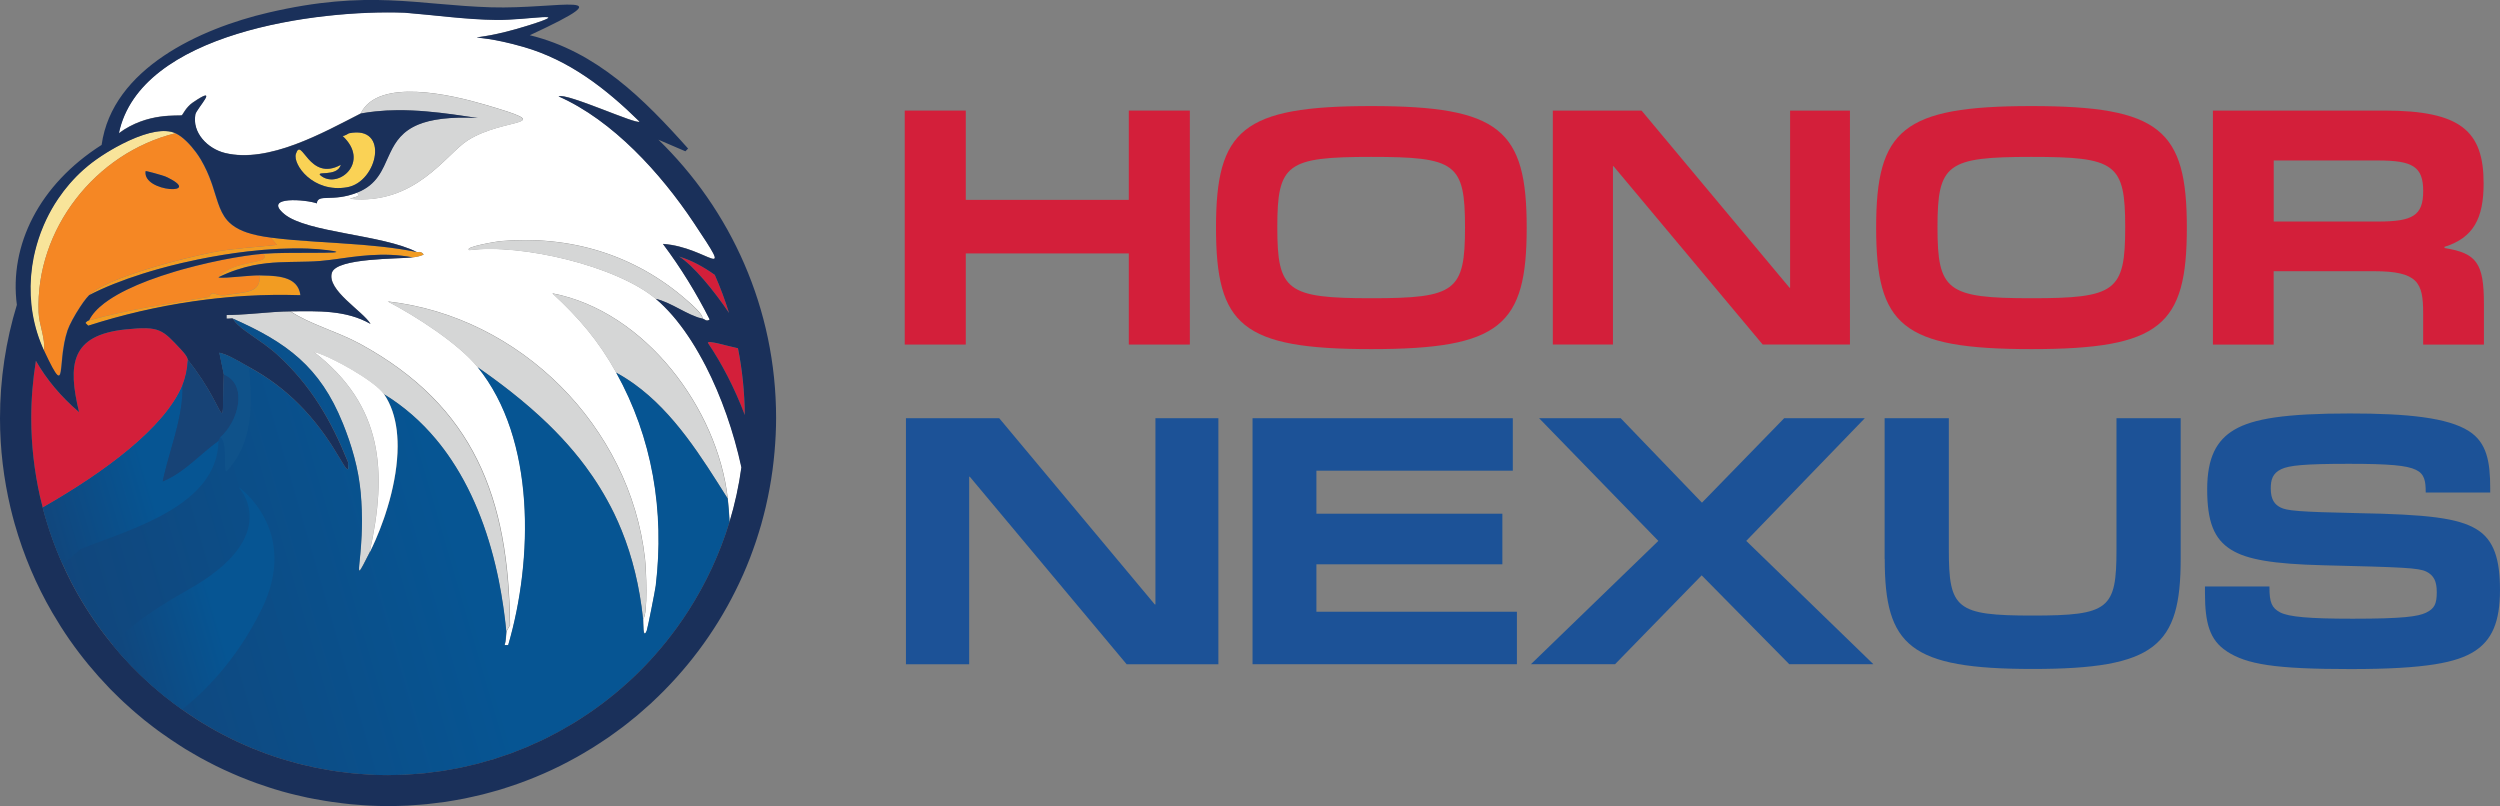 <?xml version="1.0" encoding="UTF-8"?><svg id="Layer_1" xmlns="http://www.w3.org/2000/svg" xmlns:xlink="http://www.w3.org/1999/xlink" viewBox="0 0 515.95 166.39"><rect x="0" y="0" width="515.95" height="166.39" fill="#808080" stroke="none"/><defs><style>.cls-1{fill:#1a305a;}.cls-2{fill:url(#linear-gradient-3);}.cls-3{fill:url(#linear-gradient-2);}.cls-4{fill:url(#linear-gradient);}.cls-5{fill:#f29c22;}.cls-6{fill:#d31f3a;}.cls-7{fill:#fff;}.cls-8{fill:#fad255;}.cls-9{fill:#174376;}.cls-10{fill:#f58724;}.cls-11{fill:#f8e49a;}.cls-12{fill:#1c5297;}.cls-13{fill:#0f528a;}.cls-14{fill:#d5d6d6;}</style><linearGradient id="linear-gradient" x1="92.96" y1="105.98" x2="-61.82" y2="151.01" gradientUnits="userSpaceOnUse"><stop offset="0" stop-color="#065593"/><stop offset="1" stop-color="#1c3765"/></linearGradient><linearGradient id="linear-gradient-2" x1="-113.81" y1="321.42" x2="-211.33" y2="349.8" gradientTransform="translate(82.27 -51.47) scale(.46)" xlink:href="#linear-gradient"/><linearGradient id="linear-gradient-3" x1="43.66" y1="123.39" x2=".79" y2="135.87" xlink:href="#linear-gradient"/></defs><path class="cls-12" d="M186.97,86.31h19.25l32.11,38.44h.13v-38.44h12.99v50.78h-18.93l-32.37-38.7h-.13v38.7h-13.05v-50.78Z"/><path class="cls-12" d="M258.5,86.31h53.71v10.83h-40.53v8.88h38.38v10.44h-38.38v9.79h41.38v10.83h-54.56v-50.78Z"/><path class="cls-12" d="M342.25,111.63l-24.61-25.32h16.84l16.77,17.43,16.97-17.43h16.64l-24.47,25.32,26.24,25.45h-17.36l-18.08-18.34-17.88,18.34h-17.36l26.3-25.45Z"/><path class="cls-12" d="M388.95,115.35v-29.04h13.25v27.15c0,12.21,1.5,13.58,17.3,13.58s17.3-1.37,17.3-13.58v-27.15h13.25v29.04c0,17.95-5.16,22.71-30.54,22.71s-30.54-4.76-30.54-22.71Z"/><path class="cls-12" d="M459.56,134.41c-3.52-2.28-4.5-5.81-4.5-12.01v-1.37h13.31v.2c0,3.07.46,4.24,2.22,5.16,1.76.91,5.87,1.3,14.95,1.3,10.44,0,13.51-.46,15.14-1.24,1.76-.85,2.22-1.83,2.22-4.24,0-2.22-.59-3.46-2.15-4.24s-4.83-.91-21.28-1.31c-10.31-.26-15.73-1.17-18.99-3.2-3.59-2.22-4.96-5.87-4.96-12.47s1.96-10.12,5.55-12.27c3.92-2.35,10.7-3.39,23.89-3.39,11.88,0,20.23.85,24.6,3.66,3.66,2.35,4.37,6.27,4.37,11.75v.91h-13.31v-.06c0-2.35-.26-3.79-2.02-4.63-1.89-.91-5.48-1.24-13.84-1.24-9.2,0-12.34.33-13.97,1.11-1.76.85-2.15,2.15-2.15,3.98,0,2.35.85,3.33,2.02,3.92,1.3.65,3.46.91,15.99,1.17,14.23.26,20.62.98,24.47,3.33,3.66,2.22,4.83,6.33,4.83,12.53,0,6.66-1.7,10.38-5.29,12.66-3.59,2.28-9.79,3.66-25.52,3.66s-21.47-.98-25.58-3.66Z"/><path class="cls-6" d="M186.72,22.82h12.6v18.43h33.64v-18.43h12.6v48.29h-12.6v-18.81h-33.64v18.81h-12.6V22.82Z"/><path class="cls-6" d="M250.96,46.97c0-20.17,5.4-25.08,32.03-25.08s32.09,4.9,32.09,25.08-5.34,25.08-32.09,25.08-32.03-4.9-32.03-25.08ZM282.98,61.55c17.44,0,19.37-1.43,19.37-14.65s-1.92-14.52-19.37-14.52-19.37,1.43-19.37,14.52,1.92,14.65,19.37,14.65Z"/><path class="cls-6" d="M320.47,22.82h18.31l30.54,36.56h.12V22.82h12.35v48.29h-18l-30.79-36.81h-.12v36.81h-12.41V22.82Z"/><path class="cls-6" d="M387.2,46.97c0-20.17,5.4-25.08,32.03-25.08s32.09,4.9,32.09,25.08-5.34,25.08-32.09,25.08-32.03-4.9-32.03-25.08ZM419.23,61.55c17.44,0,19.37-1.43,19.37-14.65s-1.92-14.52-19.37-14.52-19.37,1.43-19.37,14.52,1.92,14.65,19.37,14.65Z"/><path class="cls-6" d="M456.71,22.82h35.38c15.77,0,20.48,4.22,20.48,15.02,0,7.26-2.11,11.23-8.07,13.1v.25c6.64,1.06,8.13,3.1,8.13,11.55v8.38h-12.54v-6.52c0-6.27-1.06-8.63-10.18-8.63h-20.67v15.15h-12.54V22.82ZM490.85,45.72c7.08,0,9.25-1.24,9.25-6.27s-2.11-6.33-9.31-6.33h-21.54v12.6h21.6Z"/><path class="cls-6" d="M37.66,79.49h0c.64-1.55,1.05-3.5,1.11-5.2-.08-.1.15-.49-1.49-2.23-3.8-4.03-4.28-4.81-11.32-4.08-11.37,1.17-12.03,7.18-9.65,17.08-3.83-3.28-6.78-6.86-8.91-10.6-.62,3.86-.96,7.82-.96,11.85,0,5.56.64,10.97,1.81,16.18h0c.17.76.36,1.51.56,2.26,12.92-7.35,25.25-16.54,28.86-25.26Z"/><path class="cls-6" d="M140.14,52.94c2.87,1.73,7.22,7.05,10.32,11.65-.83-2.69-1.82-5.31-2.94-7.86-2.28-1.64-4.74-2.99-7.38-3.79Z"/><path class="cls-6" d="M146.08,70.77c2.87,4.22,5.54,9.37,7.62,14.89-.04-4.71-.52-9.32-1.41-13.78-2.45-.51-6.24-1.72-6.21-1.11Z"/><path class="cls-7" d="M145.61,75.45c-.21-.42-.43-.83-.65-1.23-.03-.05-.06-.1-.09-.16-.2-.37-.41-.75-.62-1.11-.04-.07-.08-.14-.12-.21-.2-.35-.4-.69-.6-1.03-.06-.09-.11-.18-.17-.28-.19-.31-.38-.62-.58-.93-.07-.1-.13-.2-.2-.31-.19-.29-.37-.57-.56-.85-.09-.13-.18-.26-.27-.39-.17-.25-.34-.5-.51-.74-.1-.14-.21-.28-.31-.42-.16-.22-.33-.45-.49-.66-.11-.14-.22-.28-.33-.42-.16-.21-.32-.41-.48-.62-.12-.15-.24-.29-.36-.43-.16-.19-.31-.38-.47-.56-.14-.16-.29-.32-.43-.48-.14-.15-.28-.31-.42-.46-.17-.18-.34-.35-.51-.53-.12-.12-.23-.24-.35-.36-.21-.21-.42-.41-.63-.61-.08-.08-.16-.16-.24-.23-.29-.27-.59-.53-.89-.78,0,0,0,0,0,0-8.12-6.8-27.79-11.43-38.43-10.03-1.46-.62,5.71-1.8,6.31-1.86,14.4-1.26,27.81,2.76,38.62,12.25,1.11.97,3.32,2.91,3.16,3.71-1.65-.37.58.5-2.41-.84.8.36,1.6.66,2.41.84.41.09.86.75,1.49.19-2.76-5.47-5.96-10.69-9.65-15.59,9.39.66,15.18,8.83,6.31-4.46-6.72-10.07-16.65-21.05-27.85-25.99,1.66-.8,16.33,6,16.71,5.2-6.93-6.79-14.45-12.67-23.95-15.41-12.99-3.75-13.02.02,1.11-4.46,9.65-3.06-.17-1.05-6.68-1.11-6.24-.06-12.71-.99-18.94-1.49-18-.68-54.64,4.07-59.04,24.88,5.93-4.4,12.35-3.48,13-3.71.16-.06.86-1.67,2.23-2.6,5.84-3.99.78,1.24.56,2.41-.72,3.8,2.54,7.11,6.13,7.98,8.97,2.18,20.21-4.17,28.03-8.17,1-.19,2.01-.33,3.01-.43-1.01.11-2.01.25-3.01.43,3.64-7.41,18.73-3.81,25.43-1.86,16.07,4.69,4.41,2.5-3.34,7.43-4.49,2.85-10.76,13.42-24.32,12.07.93-.42,2.28-.34,1.49-1.3-5.17,2.05-8.16.13-8.35,2.23-2.02-.78-11.36-1.63-6.68,2.23,4.66,3.84,20.23,4.2,27.29,7.8.22.11.99-.27,1.49.56-.72.33-1.44.46-2.23.56,0,0,0,0,0,0-2.9.35-15.73.08-16.71,3.16-1.13,3.58,6.38,7.92,7.98,10.58-5.06-2.91-10.93-2.65-16.52-2.6-1.06,0-2.12.06-3.19.13,1.07-.07,2.13-.12,3.19-.13,3.93,2.64,9.73,4.19,14.3,6.68,23.66,12.89,30.75,31.88,31,58.11-.15.26-.74,1.23-.74,1.3-.09.95-.08,1.86-.37,2.78h.74c5.13-17.54,5.74-42.56-6.31-57.37h0c-3.95-4.85-12.84-10.59-18.57-13.55,27.31,3.09,50.03,25.78,53.1,53.1.24,2.16.64,11.33-.37,12.44.06.55-.1,4.44.74,2.41.18-.44,1.74-8.35,1.86-9.28,1.85-15.37-.69-30.58-8.17-44,.65.35,1.28.73,1.9,1.12-.62-.39-1.25-.76-1.9-1.12-3.65-6.54-7.7-11.3-13.18-16.34,19.1,3.68,34.1,23.75,36.2,42.33-5.38-8.54-11.02-17.7-19.3-23.65,8.29,5.95,13.92,15.11,19.3,23.65.17,1.54.3,3.16.38,4.83,1.11-3.65,1.93-7.43,2.46-11.29-1.58-7.28-4.12-14.6-7.36-20.9-.01-.02-.02-.04-.03-.07Z"/><path class="cls-14" d="M70.71,87.29c.46,1.14.89,2.29,1.29,3.46.4,1.17.76,2.35,1.08,3.54.32,1.19.6,2.4.82,3.61.06.35.12.7.17,1.05.14.87.26,1.75.34,2.63.12,1.27.19,2.49.23,3.65.03.77.04,1.52.04,2.23,0,1.07-.03,2.08-.07,3.01-.03.62-.06,1.21-.1,1.76-.04.55-.08,1.07-.12,1.54-.02.24-.04.47-.06.69-.04.44-.08.84-.12,1.19s-.07.67-.09.94c-.02.27-.04.49-.05.67,0,.18,0,.31.02.39.01.04.02.07.04.08.02.02.05.01.08,0,.05-.03.11-.1.19-.21.05-.07.1-.14.15-.24.11-.19.25-.43.41-.73.32-.6.75-1.44,1.3-2.53,3.74-16.77,2.78-30.36-11.51-41.4,3.56.92,12.63,6.04,14.48,8.73h0c4.18,2.55,7.74,5.72,10.75,9.33,1.13,1.35,2.18,2.77,3.16,4.24,4.9,7.35,7.98,16.01,9.77,24.84.36,1.77.67,3.54.92,5.31.17,1.18.32,2.36.46,3.53.07.59.13,1.17.18,1.76,0-.07.59-1.04.74-1.3-.26-26.23-7.35-45.22-31-58.11-4.57-2.49-10.36-4.04-14.3-6.68-1.06,0-2.12.06-3.19.13-.07,0-.13,0-.2.01-1.61.11-3.23.25-4.85.38-1.66.13-3.31.23-4.94.23v.74c.11.02.23.02.35.01.25,0,.51-.05.71-.05.1,0,.18,0,.24.03,11.09,4.9,17.96,9.93,22.65,21.54Z"/><path class="cls-14" d="M105.46,80.87c2.74,2.16,5.29,4.36,7.66,6.66.95.92,1.86,1.85,2.75,2.8,1.77,1.89,3.42,3.85,4.93,5.89.5.67.98,1.36,1.46,2.05,1.08,1.58,2.09,3.22,3.02,4.9.51.92,1,1.85,1.46,2.8.56,1.16,1.08,2.34,1.57,3.55,2.2,5.45,3.69,11.47,4.41,18.25,1.02-1.1.61-10.28.37-12.44-3.06-27.32-25.78-50-53.1-53.1,5.72,2.96,14.62,8.7,18.57,13.55h0c2.41,1.67,4.71,3.36,6.9,5.09Z"/><path class="cls-14" d="M72.19,41.06c13.56,1.35,19.83-9.22,24.32-12.07,7.76-4.92,19.41-2.74,3.34-7.43-6.7-1.96-21.79-5.56-25.43,1.86,1-.19,2.01-.33,3.01-.43,1.51-.16,3.02-.24,4.53-.25,1.01,0,2.02.01,3.03.06,1.01.04,2.02.11,3.03.2,3.53.3,7.05.83,10.53,1.35h0s0,0,0,0c-1.45-.07-2.77-.09-3.99-.06-.03,0-.06,0-.09,0-1.13.03-2.15.1-3.1.21-.11.01-.22.03-.33.04-1.92.24-3.48.64-4.75,1.16-3.28,1.35-4.7,3.48-5.78,5.74-.11.23-.21.45-.32.68-1.34,2.95-2.39,5.99-6.53,7.63h0c.8.96-.55.88-1.49,1.3Z"/><path class="cls-14" d="M150.17,102.88c-2.11-18.58-17.1-38.65-36.2-42.33,5.48,5.04,9.53,9.79,13.18,16.34.65.35,1.28.73,1.9,1.12.62.39,1.23.8,1.82,1.22,8.29,5.95,13.92,15.11,19.3,23.65Z"/><path class="cls-14" d="M141.81,62.04c-10.81-9.49-24.22-13.51-38.62-12.25-.6.05-7.78,1.24-6.31,1.86,10.64-1.4,30.31,3.22,38.43,10.03,0,0,0,0,0,0,0,0,0,0,0,0,.82.19,1.63.49,2.43.85.4.18.8.38,1.21.58.8.4,1.6.84,2.4,1.24.4.2.8.4,1.2.58.8.36,1.6.66,2.41.84.17-.8-2.05-2.74-3.16-3.71Z"/><path class="cls-10" d="M45.09,57.21h0s0,0,0,0c0,0,0,0,0,0,3.35-3.82,11.12-2.49,9.28-4.83-2.09.16-5.15.6-8.62,1.29-1.73.35-3.57.76-5.44,1.23-.93.24-1.88.49-2.82.75-.47.13-.94.27-1.41.41-1.88.56-3.74,1.18-5.52,1.85-3.11,1.18-5.95,2.53-8.16,4.03-.32.21-.62.43-.91.65-1.44,1.1-2.53,2.28-3.14,3.53,8.12-2.26,16.38-3.43,24.69-4.83.18-.03.56-.71.74-.74.66-.11,1.3.59,2.6.37,4.41-.74,7.39-.38,7.24-4.08-.77-.02-2.14.08-3.56.2-.47.04-.95.08-1.42.12-.7.06-1.36.11-1.92.14-.94.05-1.59.05-1.64-.08Z"/><path class="cls-11" d="M7.96,64.45c-.63-17.16,11.75-32.89,28.22-36.94-.57-.26-1.21-.4-1.92-.45-.7-.04-1.46.02-2.26.15-.8.14-1.63.36-2.48.64-.99.32-1.99.74-2.99,1.19-.91.42-1.81.88-2.68,1.36-.64.35-1.26.72-1.85,1.08-1.52.94-2.85,1.89-3.83,2.7-.35.28-.68.57-1.02.87-1.99,1.78-3.74,3.8-5.21,5.99-.25.36-.48.73-.72,1.11-.85,1.38-1.6,2.83-2.24,4.31-.23.53-.45,1.05-.64,1.59-.15.41-.3.82-.43,1.24-.27.83-.51,1.67-.72,2.52-.1.42-.2.85-.29,1.28-.25,1.24-.43,2.5-.53,3.76,0,.07-.01.14-.02.21-.4,5.2.45,10.49,2.72,15.36h0c.34-2.54-1.02-5.37-1.11-7.98Z"/><path class="cls-5" d="M87.42,52.57c-.5-.83-1.27-.45-1.49-.56-1.22-.25-2.46-.46-3.71-.65-2.5-.37-5.04-.63-7.59-.84-6.37-.52-12.8-.7-18.78-1.48l1.3,1.49c-4.26.53-8.79.68-13,1.49-5.89,1.14-22.12,5.25-25.81,8.91,3.08-1.61,6.85-3.1,11-4.41,1.04-.33,2.09-.64,3.17-.95,1.61-.45,3.27-.88,4.94-1.27,1.12-.26,2.24-.51,3.38-.74,1.7-.35,3.41-.66,5.11-.94,1.7-.28,3.4-.51,5.07-.71,1.11-.13,2.22-.24,3.3-.33,2.17-.18,4.28-.29,6.29-.3,1,0,1.98,0,2.92.04,1.42.06,2.76.17,4.02.33,1.5.2,1.99.32,1.76.4-.06.02-.18.04-.36.06-.09,0-.18.02-.29.02-.44.03-1.06.04-1.82.05-.56,0-1.2.01-1.88.01-.23,0-.46,0-.7,0-3.31,0-7.46,0-9.9.19,1.84,2.33-5.93,1.01-9.28,4.83h0s0,0,0,0h0c2.59-1.26,4.98-2.01,7.23-2.46,1.8-.36,3.52-.53,5.19-.61.84-.04,1.66-.06,2.48-.08.41,0,.82-.01,1.22-.02,1.62-.02,3.23-.04,4.86-.18.6-.05,1.23-.12,1.89-.2.33-.04.67-.09,1.01-.13,4.48-.61,10.13-1.58,16.21-.41,0,0,0,0,0,0,.79-.09,1.5-.23,2.23-.56Z"/><path class="cls-8" d="M71.64,38.65c6.34-1.1,8.82-12.89.37-11.14-.07.01-.8.52-1.3.56,5.69,5.29-.66,10.82-4.27,8.35-2.02-1.38,3.14.32,3.9-2.41-6.62,3.67-8.09-6.08-9.28-2.23-.66,2.12,3.49,8.1,10.58,6.87Z"/><path class="cls-5" d="M46.39,60.93c-1.3.22-1.94-.48-2.6-.37-.18.03-.56.71-.74.74-8.31,1.4-16.57,2.57-24.69,4.83,0,.01-.03.02-.07.03-.08.02-.21.06-.39.21-.04.04-.09.08-.14.13-.05.05-.1.11-.15.18l.56.56c3.52-1.13,7.09-2.12,10.7-2.96.9-.21,1.81-.41,2.71-.6,1.81-.38,3.63-.73,5.46-1.03,1.83-.31,3.66-.57,5.5-.8,2.76-.34,5.53-.6,8.31-.76,1.85-.11,3.71-.17,5.56-.2.93-.01,1.86-.01,2.78,0,.93,0,1.86.03,2.78.06h0c-.03-.25-.07-.49-.14-.71-.24-.89-.72-1.54-1.36-2.02-.32-.24-.67-.43-1.05-.59-.38-.16-.79-.28-1.22-.38-.43-.1-.87-.17-1.31-.22s-.9-.08-1.35-.11c-.67-.03-1.33-.04-1.93-.06.15,3.71-2.83,3.35-7.24,4.08Z"/><path class="cls-10" d="M44.16,52.01c4.2-.81,8.73-.96,13-1.49l-1.3-1.49c-2.05-.26-3.68-.62-5-1.07-.26-.09-.51-.18-.75-.28-1.2-.49-2.1-1.07-2.8-1.74-.14-.13-.27-.27-.4-.41-.25-.28-.48-.58-.68-.89-.71-1.09-1.15-2.35-1.61-3.78-.26-.82-.52-1.69-.83-2.62-.08-.23-.16-.47-.25-.71-.52-1.43-1.18-2.98-2.16-4.65-.27-.45-.6-.96-.99-1.48-1.15-1.56-2.73-3.22-4.21-3.9-16.47,4.06-28.85,19.78-28.22,36.94.1,2.62,1.45,5.44,1.11,7.98h0c1.38,2.95,2.18,4.45,2.68,4.92.11.1.2.16.29.17.45.05.52-1.29.71-3.22.02-.18.03-.36.05-.54.04-.37.08-.76.13-1.15.08-.6.17-1.22.3-1.86.08-.43.18-.86.29-1.29s.24-.86.38-1.29c.38-1.12,1.46-3.1,2.57-4.79.22-.34.45-.66.66-.97.22-.3.43-.59.64-.84s.4-.47.58-.65c3.69-3.66,19.91-7.78,25.81-8.91ZM30.05,35.31c.21-.05,3.7.94,4.08,1.11,8.45,3.88-4.81,3.38-4.08-1.11Z"/><path class="cls-1" d="M30.05,35.31c-.72,4.49,12.53,4.99,4.08,1.11-.38-.18-3.88-1.16-4.08-1.11Z"/><path class="cls-4" d="M150.17,102.88c-5.38-8.54-11.02-17.7-19.3-23.65-.59-.42-1.2-.83-1.82-1.22-.62-.39-1.25-.76-1.9-1.12,7.48,13.42,10.02,28.63,8.17,44-.11.93-1.68,8.85-1.86,9.28-.84,2.03-.68-1.86-.74-2.41-.72-6.78-2.21-12.8-4.41-18.25-.49-1.21-1.01-2.39-1.57-3.55-.46-.95-.95-1.88-1.46-2.8-.93-1.69-1.94-3.32-3.02-4.9-.47-.69-.96-1.38-1.46-2.05-1.52-2.04-3.16-3.99-4.93-5.89-.89-.95-1.8-1.88-2.75-2.8-2.37-2.29-4.92-4.5-7.66-6.66-2.19-1.72-4.49-3.42-6.9-5.09,12.05,14.81,11.44,39.83,6.31,57.37h-.74c.29-.93.28-1.84.37-2.78-.06-.59-.12-1.17-.18-1.76-.13-1.17-.28-2.35-.46-3.53-.26-1.77-.57-3.54-.92-5.31-1.79-8.83-4.87-17.5-9.77-24.84-.98-1.47-2.03-2.89-3.16-4.24-3.01-3.61-6.57-6.78-10.75-9.33,1.47,2.15,2.29,4.73,2.63,7.53.04.35.08.7.1,1.06.05.71.08,1.44.08,2.17,0,3.67-.67,7.54-1.68,11.2-.28,1.01-.58,2-.9,2.96-.06.18-.12.35-.18.53-.02.06-.04.12-.06.18-.55,1.58-1.14,3.09-1.75,4.48-.4.91-.81,1.77-1.21,2.57-.55,1.09-.98,1.93-1.3,2.53-.16.3-.3.54-.41.73-.06.09-.11.17-.15.24-.08.12-.14.18-.19.21-.03.02-.06.03-.08,0-.02-.01-.03-.04-.04-.08-.02-.08-.03-.21-.02-.39s.02-.4.05-.67c.02-.27.06-.58.09-.94s.08-.75.12-1.19c.02-.22.04-.45.06-.69.04-.48.09-.99.12-1.54.04-.55.07-1.14.1-1.76.04-.93.07-1.94.07-3.01,0-.72-.01-1.46-.04-2.23-.04-1.16-.11-2.38-.23-3.65-.08-.88-.2-1.75-.34-2.63-.06-.35-.11-.7-.17-1.05-.23-1.22-.5-2.42-.82-3.61-.32-1.19-.68-2.38-1.08-3.54-.4-1.17-.83-2.32-1.29-3.46-4.69-11.61-11.56-16.63-22.65-21.54.06.13.14.26.23.39.18.26.41.53.69.8.28.27.6.55.95.83.53.42,1.14.86,1.79,1.31,1.73,1.21,3.76,2.54,5.45,4.09,7.03,6.41,11.14,13.54,14.67,22.28-.08.21,0,.61.01.97,0,.12,0,.23-.01.33-.03.04-.05.06-.09.07-.07.02-.15-.02-.24-.11-.05-.04-.1-.1-.16-.17-.11-.14-.24-.33-.39-.56-.3-.47-.68-1.11-1.15-1.89-1.41-2.35-3.65-5.92-7.1-9.6-2.57-2.74-5.82-5.54-9.9-7.93-.46-.27-.92-.53-1.4-.79q.07.72,0,0c-.76-.41-1.49-.84-2.23-1.26-.49-.28-.99-.55-1.49-.79-.76-.37-1.55-.69-2.41-.92l.46,2.23.46,2.23h0c-.03.87-.05,1.66-.07,2.37-.03,1.07-.04,1.98-.06,2.73,0,.5-.02.93-.03,1.3-.01.37-.02.67-.04.91-.03.36-.07.58-.13.68-.06.1-.14.07-.26-.07-.65-.8-2.32-5.2-6.84-10.88-.06,1.7-.47,3.65-1.11,5.2h0c-3.61,8.72-15.94,17.91-28.86,25.26,1.03,4.01,2.4,7.88,4.06,11.59.15-.1.15-.1,0,0,.54,1.2,1.1,2.4,1.7,3.57.03.05.05.11.08.16.45.86.91,1.72,1.39,2.56.04.06.07.12.11.19,2.09,3.65,4.48,7.1,7.14,10.33.5.6,1,1.2,1.51,1.78.07.08.15.17.22.26.56.63,1.13,1.24,1.7,1.84.17.18.35.37.52.55.54.56,1.1,1.11,1.66,1.65.22.21.44.42.66.63.55.52,1.11,1.03,1.67,1.54.24.21.48.41.72.62.57.5,1.15.99,1.74,1.47.2.16.4.31.6.47,1.08.86,2.18,1.68,3.3,2.48.89.63,1.8,1.24,2.72,1.84.38.24.76.49,1.14.73.51.32,1.03.62,1.55.92.44.26.88.52,1.33.77.5.28,1.01.55,1.52.82.48.25.97.5,1.46.75.5.25.99.49,1.5.73.53.25,1.07.49,1.6.72.48.21.95.42,1.44.62.62.26,1.24.5,1.87.74.42.16.83.33,1.25.48,1.03.37,2.07.73,3.12,1.05.3.1.61.18.92.27.78.23,1.57.46,2.36.67.42.11.85.21,1.28.31.69.17,1.38.33,2.07.48.46.1.91.18,1.37.27.68.13,1.37.25,2.05.37.46.08.93.15,1.4.22.71.1,1.41.19,2.13.27.45.05.9.11,1.35.15.78.07,1.57.13,2.35.18.39.02.77.06,1.16.08,1.17.06,2.35.09,3.53.09,0,0,.01,0,.02,0,.51,0,1.02-.03,1.53-.04.75-.02,1.51-.02,2.25-.06.69-.03,1.37-.1,2.05-.16.56-.04,1.13-.07,1.68-.13.68-.07,1.34-.17,2.01-.26.56-.07,1.12-.13,1.67-.21.66-.1,1.31-.23,1.97-.35.55-.1,1.11-.18,1.65-.3.71-.15,1.42-.32,2.12-.49.48-.11.96-.21,1.44-.33.72-.19,1.43-.4,2.14-.61.45-.13.9-.24,1.35-.38.74-.23,1.47-.49,2.2-.74.41-.14.82-.27,1.22-.41.76-.28,1.51-.59,2.26-.89.36-.14.72-.28,1.08-.43.78-.33,1.54-.69,2.31-1.04.32-.15.64-.28.95-.43.81-.39,1.6-.8,2.39-1.22.26-.14.52-.26.78-.4.82-.44,1.62-.91,2.42-1.39.22-.13.44-.25.66-.38.83-.51,1.65-1.04,2.46-1.57.17-.11.35-.22.52-.34.86-.58,1.7-1.18,2.53-1.79.12-.09.24-.16.35-.25.86-.64,1.71-1.31,2.54-1.99.08-.06.16-.12.24-.19.86-.71,1.69-1.43,2.52-2.18.05-.04.1-.09.15-.13.85-.77,1.68-1.56,2.5-2.37.02-.02.04-.04.06-.06,3.75-3.74,7.09-7.91,9.97-12.39,3.62-5.64,6.5-11.8,8.49-18.35-.08-1.67-.2-3.29-.38-4.83Z"/><path class="cls-1" d="M135.76,28.78c1.54.67,3.41,1.48,5.69,2.44l.56-.56c-9.13-10.25-18.88-20.03-32.67-23.39,20.49-9.52,5.97-5.34-7.98-5.76-15.26-.46-25.23-3.76-46.04,1.11-13.93,3.26-32.13,11.47-34.35,27.29C8.11,38.08,1.87,50.58,3.48,62.92c-2.26,7.4-3.48,15.25-3.48,23.39,0,6.37.77,12.55,2.17,18.49h0s0,0,0,0c.26,1.09.54,2.18.84,3.25,0,.02.01.04.02.06,1.83,6.46,4.44,12.6,7.74,18.28.03.05.06.1.09.15.52.89,1.06,1.77,1.61,2.65.06.09.12.18.17.27.56.87,1.12,1.72,1.71,2.57.03.04.05.07.08.11,2.43,3.47,5.12,6.73,8.05,9.77.12.12.24.25.36.38.61.62,1.23,1.22,1.85,1.82.23.22.46.44.69.66.59.55,1.19,1.1,1.8,1.63.28.24.56.49.84.73.6.51,1.2,1.02,1.81,1.51.3.24.6.48.91.71.62.48,1.23.97,1.87,1.43.25.19.51.36.77.55,1.24.89,2.51,1.75,3.8,2.57.35.22.7.46,1.05.67.55.34,1.11.66,1.67.98.48.28.97.57,1.46.84.54.3,1.09.58,1.63.87.53.28,1.06.55,1.6.82.53.26,1.07.52,1.61.77.57.27,1.15.53,1.74.78.52.23,1.04.46,1.56.67.65.27,1.3.52,1.95.77.48.18.95.37,1.43.54.92.33,1.85.64,2.78.94.31.1.63.2.94.3,1.06.33,2.13.63,3.21.91.42.11.85.2,1.27.31.78.19,1.57.38,2.36.54.48.1.96.19,1.45.28.75.14,1.51.28,2.27.4.49.08.99.16,1.49.23.77.11,1.55.21,2.33.3.48.05.96.11,1.45.16.85.08,1.71.14,2.57.2.42.03.83.06,1.25.08,1.28.06,2.56.1,3.85.1s2.68-.04,4.01-.1c.45-.02.89-.07,1.34-.1.88-.06,1.75-.11,2.62-.2.53-.05,1.06-.13,1.59-.19.77-.09,1.55-.18,2.32-.29.56-.08,1.12-.19,1.68-.28.72-.12,1.44-.24,2.16-.39.58-.12,1.16-.25,1.73-.38.68-.15,1.37-.3,2.04-.47.59-.15,1.17-.31,1.76-.47.65-.18,1.3-.36,1.95-.55.59-.18,1.18-.37,1.77-.57.62-.2,1.24-.41,1.85-.63.6-.21,1.19-.44,1.78-.66.59-.22,1.17-.45,1.75-.69.6-.25,1.2-.5,1.79-.76.56-.24,1.11-.49,1.66-.75.6-.28,1.2-.57,1.8-.87.52-.26,1.04-.53,1.55-.8.61-.32,1.21-.64,1.81-.98.48-.27.96-.55,1.44-.83.61-.36,1.23-.72,1.83-1.1.44-.27.87-.55,1.3-.84.62-.41,1.25-.81,1.86-1.23.39-.27.77-.54,1.15-.82.64-.46,1.28-.92,1.9-1.39.32-.25.64-.5.96-.75.67-.52,1.33-1.05,1.98-1.6.24-.2.47-.41.7-.61.72-.62,1.43-1.23,2.13-1.87.1-.09.2-.19.29-.28,7.01-6.52,12.85-14.28,17.16-22.93,0-.02.02-.04.03-.06.53-1.05,1.03-2.12,1.51-3.2.02-.06.05-.11.08-.17.47-1.06.91-2.13,1.33-3.21.03-.08.06-.16.09-.23.41-1.07.8-2.16,1.17-3.25.03-.09.06-.18.09-.27.36-1.09.7-2.19,1.02-3.3.03-.09.05-.19.08-.28.31-1.12.6-2.24.87-3.38.02-.09.04-.18.06-.27.26-1.15.51-2.3.72-3.47.01-.07.03-.14.04-.22.22-1.19.41-2.38.57-3.58,0-.04.01-.09.02-.14.16-1.23.3-2.47.41-3.73h0c.2-2.3.32-4.62.32-6.97,0-22.59-9.36-42.97-24.4-57.53ZM150.46,64.59c-3.1-4.6-7.45-9.92-10.32-11.65,2.64.8,5.1,2.16,7.38,3.79,1.12,2.55,2.11,5.17,2.94,7.86ZM152.3,71.87c.89,4.46,1.37,9.07,1.41,13.78-2.08-5.52-4.75-10.66-7.62-14.89-.03-.61,3.77.6,6.21,1.11ZM153.01,96.42c-.53,3.87-1.36,7.64-2.46,11.29-1.99,6.55-4.87,12.71-8.49,18.35-2.88,4.48-6.21,8.64-9.97,12.39-.02.02-.04.04-.06.06-.81.81-1.65,1.6-2.5,2.37-.05.04-.1.09-.15.13-.82.74-1.66,1.47-2.52,2.18-.08.06-.16.12-.24.19-.83.68-1.68,1.35-2.54,1.99-.12.09-.24.17-.35.25-.83.61-1.67,1.22-2.53,1.79-.17.12-.35.22-.52.34-.81.54-1.63,1.07-2.46,1.57-.22.13-.44.25-.66.38-.8.47-1.6.94-2.42,1.39-.26.14-.52.26-.78.4-.79.42-1.58.83-2.39,1.22-.31.15-.64.28-.95.43-.76.35-1.53.71-2.31,1.04-.36.15-.72.28-1.08.43-.75.3-1.5.61-2.26.89-.4.15-.81.27-1.22.41-.73.25-1.46.51-2.2.74-.44.14-.9.25-1.35.38-.71.21-1.42.42-2.14.61-.47.12-.96.22-1.44.33-.71.17-1.41.34-2.12.49-.55.11-1.1.2-1.65.3-.66.12-1.31.25-1.97.35-.55.08-1.11.14-1.67.21-.67.09-1.34.19-2.01.26-.56.06-1.12.08-1.68.13-.68.05-1.36.12-2.05.16-.75.04-1.5.04-2.25.06-.51.01-1.02.04-1.53.04,0,0-.01,0-.02,0-1.19,0-2.36-.03-3.53-.09-.39-.02-.78-.05-1.16-.08-.79-.05-1.57-.1-2.35-.18-.45-.04-.9-.1-1.35-.15-.71-.08-1.42-.17-2.13-.27-.47-.07-.93-.14-1.4-.22-.69-.11-1.37-.24-2.05-.37-.46-.09-.92-.18-1.37-.27-.7-.15-1.39-.31-2.07-.48-.43-.1-.85-.2-1.28-.31-.79-.21-1.58-.44-2.36-.67-.31-.09-.62-.17-.92-.27-1.05-.33-2.09-.68-3.12-1.05-.42-.15-.83-.32-1.25-.48-.63-.24-1.25-.48-1.87-.74-.48-.2-.96-.41-1.44-.62-.54-.24-1.07-.48-1.6-.72-.5-.24-1-.48-1.5-.73-.49-.24-.97-.49-1.46-.75-.51-.27-1.02-.54-1.52-.82-.45-.25-.89-.51-1.33-.77-.52-.3-1.04-.61-1.55-.92-.38-.24-.76-.49-1.14-.73-.92-.59-1.82-1.2-2.72-1.84-1.12-.8-2.23-1.62-3.3-2.48-.2-.16-.4-.31-.6-.47-.59-.48-1.16-.97-1.74-1.47-.24-.21-.48-.41-.72-.62-.57-.5-1.12-1.02-1.67-1.54-.22-.21-.44-.42-.66-.63-.56-.54-1.11-1.09-1.66-1.65-.18-.18-.35-.37-.52-.55-.58-.61-1.15-1.22-1.7-1.84-.07-.08-.15-.17-.22-.26-.51-.58-1.02-1.18-1.51-1.78-2.66-3.22-5.05-6.68-7.14-10.33-.04-.06-.07-.12-.11-.19-.48-.84-.94-1.7-1.39-2.56-.03-.05-.06-.11-.08-.16-.6-1.17-1.16-2.36-1.7-3.57,0,0,0,0,0,0-1.66-3.71-3.02-7.59-4.06-11.59-.19-.75-.39-1.5-.56-2.26-1.17-5.21-1.81-10.62-1.81-16.18,0-4.04.34-7.99.96-11.85,2.13,3.74,5.08,7.33,8.91,10.6-2.38-9.9-1.71-15.91,9.65-17.08,7.04-.72,7.53.06,11.32,4.08,1.64,1.74,1.4,2.12,1.49,2.23,4.52,5.68,6.2,10.08,6.84,10.88.11.14.2.17.26.07.06-.1.1-.32.13-.68.02-.24.03-.54.04-.91.01-.37.02-.8.03-1.3.01-.75.03-1.65.06-2.73.02-.71.04-1.5.07-2.37h0s-.46-2.23-.46-2.23l-.46-2.23c.86.22,1.65.54,2.41.92.51.25,1,.52,1.49.79.74.42,1.47.85,2.23,1.26.48.26.94.52,1.4.79,4.08,2.39,7.33,5.19,9.9,7.93,3.45,3.68,5.69,7.25,7.1,9.6.47.78.85,1.42,1.15,1.89.15.23.28.42.39.56.06.07.11.13.16.17.1.09.18.13.24.11.03,0,.06-.03.09-.07.02-.1.02-.21.01-.33-.01-.36-.09-.75-.01-.97-3.53-8.74-7.64-15.87-14.67-22.28-1.69-1.54-3.72-2.87-5.45-4.09-.65-.45-1.26-.89-1.79-1.31-.35-.28-.67-.56-.95-.83-.28-.27-.51-.54-.69-.8-.09-.13-.16-.26-.23-.39-.06-.02-.14-.03-.24-.03-.2,0-.46.04-.71.05-.12,0-.24,0-.35-.01v-.74c1.64,0,3.29-.1,4.94-.23,1.62-.12,3.24-.27,4.85-.38.07,0,.13,0,.2-.01,1.07-.07,2.13-.12,3.19-.13,5.6-.05,11.46-.31,16.52,2.6-1.6-2.67-9.12-7-7.98-10.58.97-3.08,13.81-2.81,16.71-3.16-6.08-1.17-11.73-.2-16.21.41-.34.05-.68.09-1.01.13-.66.08-1.29.15-1.89.2-1.63.13-3.24.15-4.86.18-.41,0-.81.01-1.22.02-.82.01-1.64.04-2.48.08-1.67.08-3.39.25-5.19.61-2.25.45-4.64,1.2-7.23,2.46.05.12.7.13,1.64.08.56-.03,1.23-.08,1.92-.14.46-.04.94-.08,1.42-.12,1.42-.12,2.79-.22,3.56-.2.61.02,1.27.03,1.93.06.45.02.9.06,1.35.11s.89.12,1.31.22c.43.1.83.22,1.22.38.38.16.74.35,1.05.59.63.48,1.11,1.13,1.36,2.02.06.22.11.46.14.71h0c-.93-.03-1.86-.05-2.78-.06-.93,0-1.86,0-2.78,0-1.86.03-3.71.09-5.56.2-2.78.16-5.55.42-8.31.76-1.84.23-3.68.5-5.5.8-1.83.31-3.65.65-5.46,1.03-.91.19-1.81.39-2.71.6-3.61.84-7.18,1.83-10.7,2.96l-.56-.56c.05-.07.1-.13.15-.18.05-.05.09-.1.14-.13.17-.15.31-.19.39-.21.04-.01.06-.02.07-.03.61-1.25,1.7-2.43,3.14-3.53.29-.22.59-.44.91-.65,2.21-1.5,5.05-2.85,8.16-4.03,1.78-.67,3.64-1.29,5.52-1.85.47-.14.94-.28,1.41-.41.94-.27,1.89-.52,2.82-.75,1.87-.47,3.71-.88,5.44-1.23,3.47-.69,6.52-1.13,8.62-1.29,2.44-.19,6.58-.18,9.9-.19.24,0,.47,0,.7,0,.68,0,1.32,0,1.88-.01.75,0,1.38-.03,1.82-.05.11,0,.21-.01.29-.02.17-.02.29-.04.36-.06.22-.08-.26-.21-1.76-.4-1.26-.17-2.6-.27-4.02-.33-.94-.04-1.92-.05-2.92-.04-2.01.02-4.12.12-6.29.3-1.09.09-2.19.2-3.3.33-1.67.2-3.37.43-5.07.71-1.7.28-3.41.59-5.11.94-1.13.23-2.26.48-3.38.74-1.68.39-3.33.82-4.94,1.27-1.08.3-2.13.62-3.17.95-4.14,1.31-7.92,2.8-11,4.41-.18.18-.38.4-.58.65s-.42.53-.64.84c-.22.3-.44.63-.66.97-1.11,1.68-2.19,3.67-2.57,4.79-.14.43-.27.86-.38,1.29s-.21.86-.29,1.29c-.12.64-.22,1.27-.3,1.86-.05.4-.1.79-.13,1.15-.02.18-.04.36-.05.54-.19,1.93-.26,3.27-.71,3.22-.08,0-.18-.06-.29-.17-.49-.47-1.3-1.97-2.68-4.92h0c-2.28-4.87-3.12-10.16-2.72-15.36,0-.07.01-.14.02-.21.11-1.26.28-2.52.53-3.76.09-.43.18-.85.29-1.28.21-.85.45-1.69.72-2.52.14-.42.28-.83.43-1.24.2-.54.42-1.06.64-1.59.64-1.49,1.39-2.93,2.24-4.31.23-.37.47-.74.72-1.11,1.48-2.19,3.22-4.21,5.21-5.99.33-.3.67-.59,1.02-.87.98-.81,2.32-1.76,3.83-2.7.59-.37,1.22-.73,1.85-1.08.87-.48,1.77-.94,2.68-1.36,1-.46,2-.87,2.99-1.19.85-.28,1.68-.5,2.48-.64.8-.14,1.56-.2,2.26-.15.7.04,1.35.18,1.92.45,1.48.68,3.06,2.35,4.21,3.9.38.52.72,1.03.99,1.48.98,1.67,1.65,3.22,2.16,4.65.09.24.17.47.25.71.31.93.57,1.8.83,2.62.45,1.43.9,2.69,1.61,3.78.2.31.43.61.68.89.13.14.26.28.4.41.71.67,1.61,1.25,2.8,1.74.24.1.49.19.75.28,1.32.45,2.95.81,5,1.07,5.98.77,12.41.96,18.78,1.48,2.55.21,5.09.47,7.59.84,1.25.19,2.49.4,3.71.65-7.06-3.6-22.64-3.96-27.29-7.8-4.68-3.85,4.66-3,6.68-2.23.2-2.1,3.18-.18,8.35-2.23,4.13-1.64,5.18-4.68,6.53-7.63.1-.23.21-.45.32-.68,1.08-2.25,2.5-4.39,5.78-5.74,1.27-.52,2.83-.92,4.75-1.16.11-.01.22-.03.33-.04.94-.11,1.97-.18,3.1-.21.03,0,.06,0,.09,0,1.21-.03,2.54-.01,3.99.06h0c-3.48-.52-7-1.05-10.53-1.35-1.01-.09-2.02-.16-3.03-.2-1.01-.04-2.02-.07-3.03-.06-1.51.01-3.03.09-4.53.25-1.01.11-2.01.25-3.01.43-7.82,4-19.06,10.35-28.03,8.17-3.58-.87-6.85-4.18-6.13-7.98.22-1.17,5.28-6.4-.56-2.41-1.36.93-2.07,2.54-2.23,2.6-.65.23-7.06-.68-13,3.71C28.88,6.7,65.52,1.95,83.52,2.63c6.23.5,12.69,1.42,18.94,1.49,6.52.07,16.33-1.94,6.68,1.11-14.14,4.48-14.11.71-1.11,4.46,9.5,2.74,17.02,8.61,23.95,15.41-.37.8-15.05-6-16.71-5.2,11.2,4.94,21.13,15.92,27.85,25.99,8.86,13.29,3.08,5.11-6.31,4.46,3.69,4.91,6.89,10.13,9.65,15.59-.63.56-1.08-.09-1.49-.19-.81-.18-1.61-.48-2.41-.84-.4-.18-.8-.37-1.2-.58-.8-.4-1.6-.84-2.4-1.24-.4-.2-.8-.4-1.21-.58-.81-.36-1.62-.66-2.43-.85,0,0,0,0,0,0,.3.25.6.51.89.78.08.07.16.15.24.23.21.2.42.4.63.61.12.12.23.24.35.36.17.18.34.35.51.53.14.15.28.31.42.46.14.16.29.31.43.48.16.18.31.37.47.56.12.14.24.28.36.43.16.2.32.41.48.62.11.14.22.28.33.42.17.22.33.44.49.66.1.14.21.28.31.42.17.24.34.49.51.74.09.13.18.26.27.39.19.28.38.57.56.85.07.1.13.2.2.31.19.3.39.62.58.93.06.09.11.18.17.28.2.34.4.68.6,1.03.04.07.08.14.12.21.21.37.42.74.62,1.11.03.05.06.1.09.16.22.41.44.82.65,1.23.01.02.02.04.03.07,3.24,6.3,5.78,13.61,7.36,20.89,0,0,0,.01,0,.02ZM66.44,36.42c3.61,2.47,9.96-3.07,4.27-8.35.5-.03,1.23-.54,1.3-.56,8.44-1.75,5.97,10.04-.37,11.14-7.09,1.23-11.24-4.75-10.58-6.87,1.19-3.85,2.66,5.89,9.28,2.23-.76,2.73-5.91,1.03-3.9,2.41Z"/><path class="cls-7" d="M64.77,72.62c14.29,11.04,15.25,24.63,11.51,41.4-.42.82-.76,1.49-1.04,2.03.28-.54.62-1.21,1.04-2.03.41-.8.81-1.66,1.21-2.57.61-1.39,1.2-2.89,1.75-4.48.02-.06.04-.12.06-.18.06-.18.12-.35.18-.53.32-.97.62-1.95.9-2.96,1-3.66,1.67-7.54,1.68-11.2,0-.73-.02-1.46-.08-2.17-.03-.36-.06-.71-.1-1.06-.34-2.8-1.16-5.38-2.63-7.53h0c-1.85-2.69-10.92-7.81-14.48-8.73Z"/><path class="cls-3" d="M14.3,115.27c.24-.19.49-.37.73-.56.56-.46,1.12-.93,1.66-1.43,10.3-4.07,28.21-8.88,28.4-22.28-.97.69-1.89,1.44-2.79,2.21-.91.77-1.81,1.55-2.72,2.31-.92.76-1.85,1.48-2.84,2.14-.99.65-2.03,1.23-3.15,1.7.09-.41.18-.82.27-1.24.19-.82.4-1.64.63-2.46,1.01-3.74,2.24-7.46,2.83-11.28.25-1.61.39-3.24.36-4.89-3.61,8.72-15.94,17.91-28.86,25.26,1.03,4.01,2.4,7.88,4.06,11.59.15-.1.3-.2.44-.31.34-.25.67-.51,1-.77Z"/><path class="cls-9" d="M37.66,79.49c.04,1.65-.1,3.28-.36,4.89-.59,3.81-1.82,7.53-2.83,11.28-.22.82-.43,1.64-.63,2.46-.1.41-.19.82-.27,1.24,1.12-.46,2.17-1.04,3.15-1.7.99-.65,1.92-1.38,2.84-2.14.92-.76,1.81-1.54,2.72-2.31.91-.77,1.83-1.52,2.79-2.21l.37-.74h0c3.75-3.21,5.85-10.89.74-13-.03.87-.05,1.66-.07,2.37-.03,1.07-.04,1.98-.06,2.73,0,.5-.02.93-.03,1.3-.01.37-.02.67-.04.91-.03.36-.07.58-.13.68-.06.1-.14.07-.26-.07-.65-.8-2.32-5.2-6.84-10.88-.06,1.7-.47,3.65-1.11,5.2h0Z"/><path class="cls-13" d="M45.46,90.26c.1.05.19.13.27.22.03.03.05.07.07.11.08.11.15.24.21.38.26.62.36,1.52.4,2.46.02.41.02.82.02,1.21,0,.2,0,.4,0,.59,0,.38,0,.73.02,1.03.03.6.11,1.01.3,1.05,1.05-1.13,1.89-2.32,2.57-3.56.45-.83.82-1.68,1.13-2.55.27-.76.48-1.55.66-2.34.23-1.01.39-2.04.49-3.08.09-.92.13-1.84.15-2.77,0-.01,0-.03,0-.04.01-.95,0-1.9-.05-2.86-.07-1.44-.18-2.88-.31-4.32-.76-.41-1.49-.84-2.23-1.26-.49-.28-.99-.55-1.49-.79-.76-.37-1.55-.69-2.41-.92l.46,2.23.46,2.23h0c5.11,2.11,3.01,9.78-.74,13Z"/><path class="cls-2" d="M54.01,125.72c8.01-16.41-4.8-25.22-4.8-25.22,0,0,9.61,10.01-10.41,21.22-9.07,5.08-13.44,8.84-15.53,11.43.5.6,1,1.2,1.51,1.78.07.08.15.17.22.26.56.63,1.13,1.24,1.7,1.84.17.18.35.37.52.55.54.56,1.1,1.11,1.66,1.65.22.21.44.42.66.63.55.52,1.11,1.03,1.67,1.54.24.21.48.41.72.62.57.5,1.15.99,1.74,1.47.2.16.4.31.6.47,1.08.86,2.18,1.68,3.3,2.48,4.15-3.27,11.15-9.9,16.43-20.72Z"/></svg>